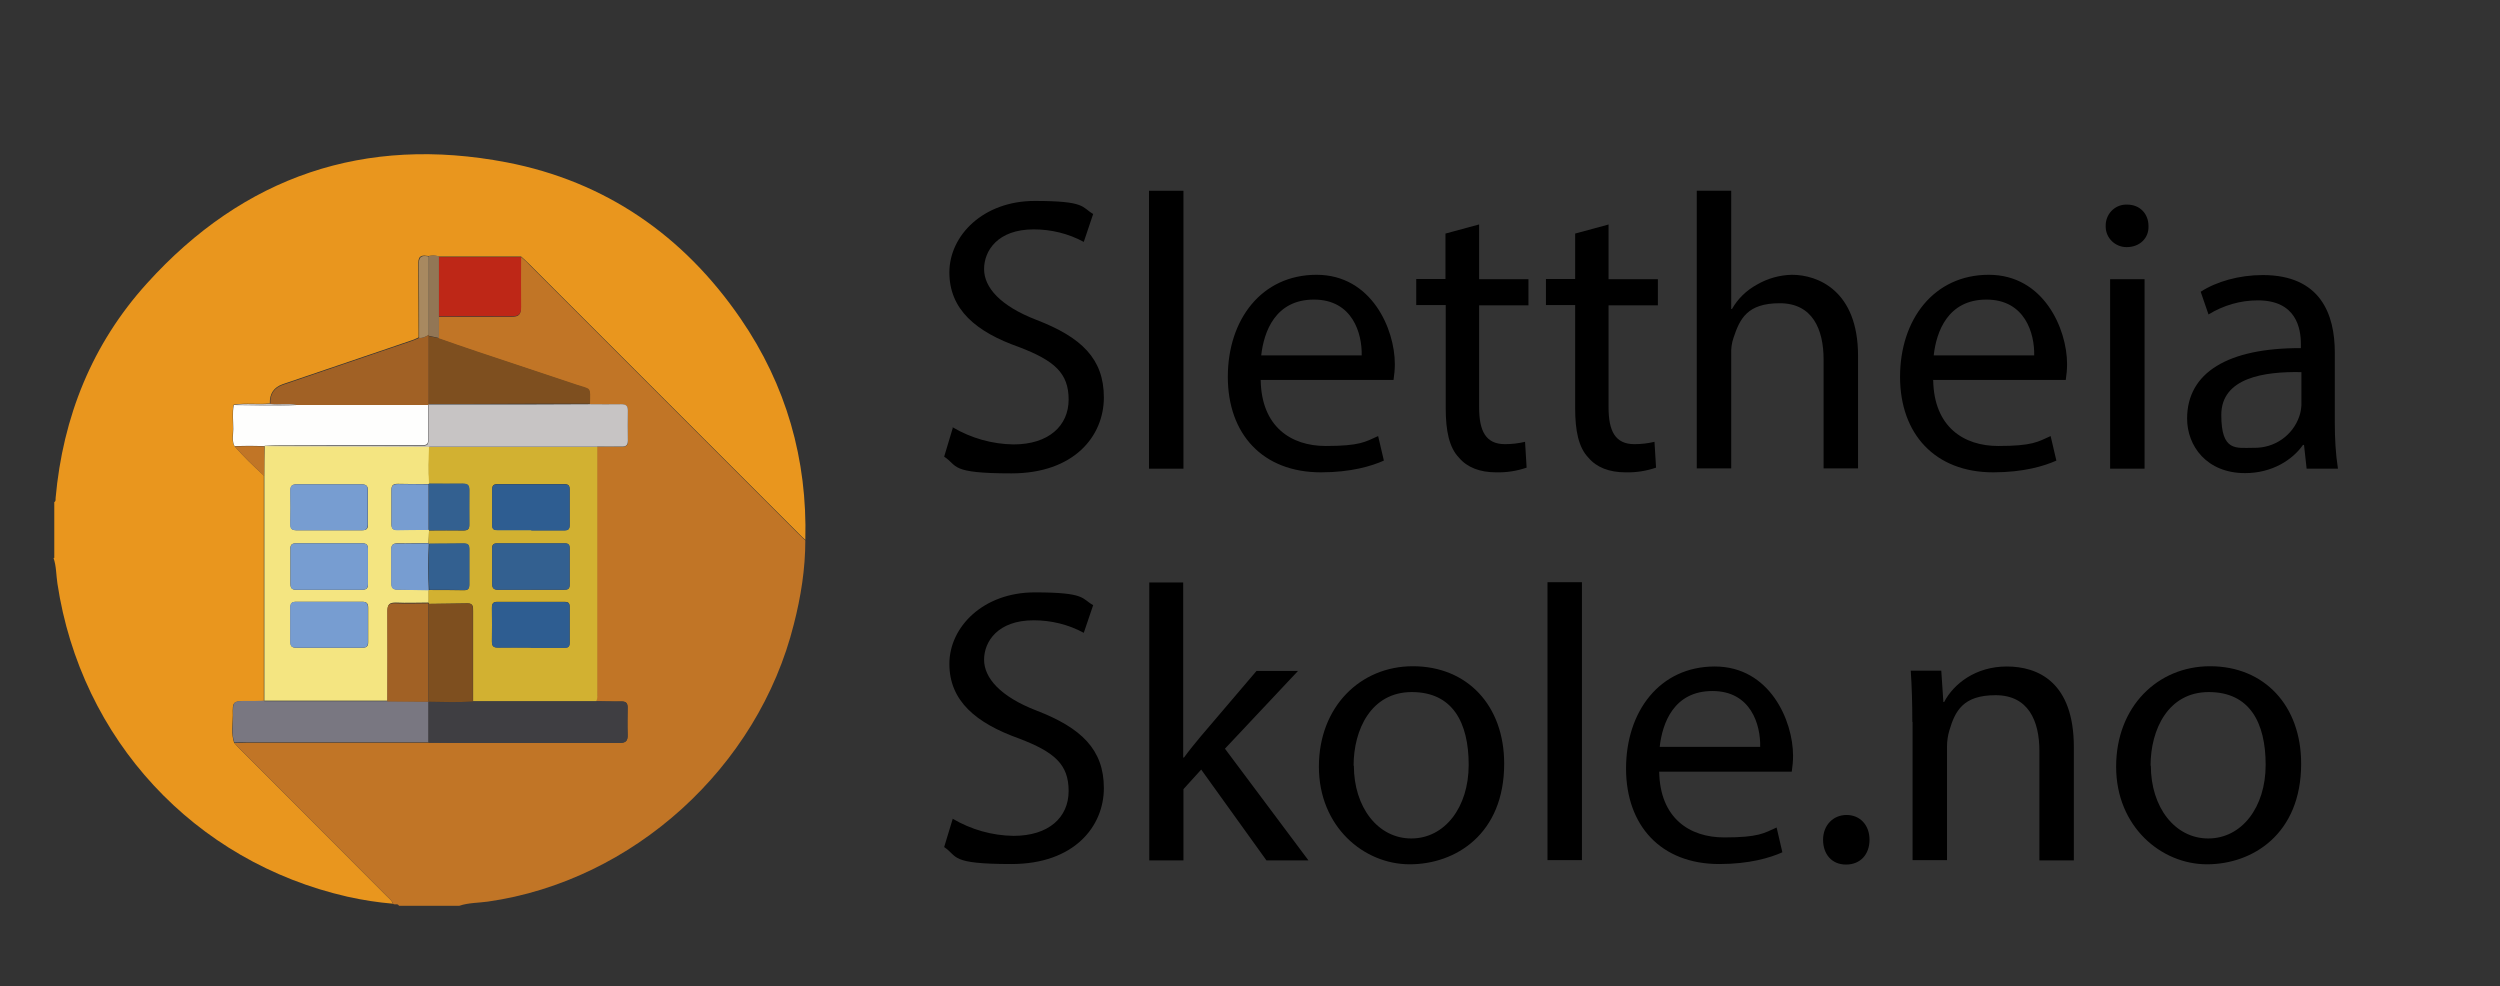 <?xml version="1.0" encoding="UTF-8"?>
<svg id="a1abe519-ad7e-4e58-9702-cb987eeba243" xmlns="http://www.w3.org/2000/svg" version="1.1" viewBox="0 0 958 378">
  <rect x="0" y="0" width="958" height="378" fill="#333333" stroke="none"/>
  <defs>
    <style>
      .cls-1 {
        fill: #fefefd;
      }

      .cls-1, .cls-2, .cls-3, .cls-4, .cls-5, .cls-6, .cls-7, .cls-8, .cls-9, .cls-10, .cls-11, .cls-12, .cls-13, .cls-14, .cls-15, .cls-16, .cls-17, .cls-18 {
        stroke-width: 0px;
      }

      .cls-2 {
        fill: #e9961e;
      }

      .cls-3 {
        fill: #a88960;
      }

      .cls-4, .cls-7 {
        fill: #000;
      }

      .cls-5 {
        fill: #797781;
      }

      .cls-6 {
        fill: #7e4f1f;
      }

      .cls-7 {
        display: none;
      }

      .cls-8 {
        fill: #c7c4c4;
      }

      .cls-9 {
        fill: #2e5d91;
      }

      .cls-10 {
        fill: #927655;
      }

      .cls-11 {
        fill: #c17526;
      }

      .cls-12 {
        fill: #3f3e42;
      }

      .cls-13 {
        fill: #be2717;
      }

      .cls-14 {
        fill: #f4e581;
      }

      .cls-15 {
        fill: #a16125;
      }

      .cls-16 {
        fill: #d2b131;
      }

      .cls-17 {
        fill: #779dd1;
      }

      .cls-18 {
        fill: #336090;
      }
    </style>
  </defs>
  <path class="cls-7" d="M199,29c.4.3.9,1,1.3,1,4.2,0,8.1.9,12.2,1.8s7.9,1.9,11.8,2.9c9.4,2.2,18,6.4,26.5,10.8,5.3,2.7,10.4,6,15,9.7,4.4,3.6,9,6.9,12.9,11,2.1,2.2,3.9,4.7,6,7s3.4,5.1,5.4,7.2c6.2,6.9,9.9,15.2,13.8,23.3,3.2,6.7,5.6,13.7,7.2,21,.5,2.6,2.3,4.9,2,7.7,2.2,1.8.7,4.5,1.8,6.8,1.3,2.6.8,5.9,1.2,9,.2,1.7.7,3.4,1,5.1,0,1.6.3,3.2.9,4.6.7,1.5,0,3.6.2,5.4,1.9,21,.5,42,1,63,0,2.5-1,4.7-1.1,7.1s.6,5.2-.2,7.4c-.8,2.4-.6,4.8-.9,7.1-.3,2.2-.8,4.4-1.1,6.6-.5,3.4-1.2,6.8-2.1,10.1-2,7.3-4.1,14.6-6.8,21.7-2.5,6.8-5.6,13.4-9.3,19.6-2.4,4-4.9,8-7.7,11.8-1.6,2.2-3,4.5-4.8,6.5-2.7,3.5-5.7,6.7-8.9,9.8-7.2,6.4-14.7,12.3-22.6,17.7-1.2.8-3.1.6-3.8,2.3h-1c-.3-1.7-.4-3.5-1.1-5-2.4-5.1-5.6-9.8-11.2-11.5-2.3-.7-4.9-2.3-7.3-1.1-1,.5-2.1.7-3.2.7-1.8,0-3.5.7-4.7,2-.9.7-1.8,1.4-2.7,2-1.5,1.1-4.4,5.7-4.9,7.7-.2.6-.5,1.2-.8,1.9-.7-.8-1.1-1-1.2-1.4-2.8-6.7-6.5-12.6-12.9-16.6-4.5-2.8-9.1-5-14.6-4.6-1.3,0-2.7,0-4,0-6.8-.4-12.1,2.8-17.1,7-5.1,4.3-8.4,9.8-10.9,16-1.6-5.1-3.2-7.9-7.1-11-3.7-2.9-8.2-4.8-12.8-3.9-5,.8-9.3,3.7-12.1,7.9-1.8,3-4.2,6-3.6,10h-2c-.3-.5-.6-1.3-1.1-1.5-3.5-1.6-6.4-4-9.4-6.3-4.9-3.6-9.9-7.1-14.2-11.4-3.4-3.1-6.5-6.5-9.3-10.2-1.8-2.5-4.3-4.5-5.9-7.1-4.7-7.5-9.7-14.8-13.1-23-2.7-6.2-5.1-12.6-6.9-19.1-1.1-4-2.8-7.9-3.2-12.2,0-1.9-.4-3.8-1-5.5-2-4.8-1.5-10-2.8-14.8-.5-2,0-4.3-.1-6.5,0-.4-.6-.9-1-1.3v-70c.3-.3,1-.5,1-.8.1-3.7-.2-7.4,1-11.1.6-1.9,0-4,1-6.1.8-1.8.6-4,1-6,1-5.7,2.8-11.2,4-16.8,1.8-8.3,5.4-15.8,8.4-23.5,1.8-4.7,5.2-8.9,7.7-13.3,3.4-5.9,7.4-11.4,12-16.4,4.1-4.7,8.7-9,13.5-13,7.7-6.2,16.1-11.5,25-15.8,2.1-1,4-2.5,6.2-3.1,5.8-1.5,11.2-4.4,17.2-5.4,4.1-.7,8-2.7,12.4-2.7,1.4,0,2.7-.7,4.1-.9s2.9-.1,4.4-.2c.1,0,.2-.5.4-.8h33ZM113,186c.7,0,1.5.2,2,0,6.1-3.4,12.1-6.8,18.2-10.4l-1.7-1.5c-12.7-1.7-17,4.4-18.4,12l-.2-.2-.8.7.3.3c.2-.3.4-.6.6-1ZM209.8,141.7c1.8,3.6,3.5,6.9,5.2,10.2.8,1.5.6,3.1,1.1,4.6,2.1,6.9.6,11.9-3,18-2.2,3.6-5.4,6.1-8.1,9.1.5,2.2-2.5,4.1-.3,6.5,2.4-1.8,4.8-3.7,7.2-5.4,2.7-1.9,5.4-3.9,8.2-5.6,1.1-.6,1.8-1.7,2.1-2.9.7-1.9.2-4.2,1-5.5,1.2-2,.1-4,.9-5.7.8-1.7,1.1-3.7.8-5.6-2.2-2.2-3-5.1-4.1-7.8-1-2.2-1.2-4.7-.6-7.1,1.4-4.3,3.2-8.5,6.5-11.8,2.6-2.6,5.1-5.2,7.7-7.8.5.9.9,1.7,1.5,2.5,2.3,3.2,4,6.7,5.2,10.4,1.4,4.2,1,8.9-1.1,12.8-2.2,4.5-5.3,8.5-9,11.8-.1,2.3.3,4.8-1,7.1-.2.3.2,1.1.4,1.8l13.2-9.6c.4-3.6.9-7.1,1.3-10.6,1.9-1.5.9-3.8,1.8-5.8,2.2-4.9,6-8.3,10-11.2,4.6-3.3,10.2-5,15.9-6.2,2.9-.6,5.9-.3,8.5-1.2,2.3-.7,4.4-.5,6.9-.9-.4,4-1.1,8-2,11.9-1.4,7.5-5.2,14.4-10.9,19.5-3.6,3.3-8,5.1-12.3,6.5-4.6,1.5-9.7,1.7-14.9,2.6-1.6,1.4-3.6,3-5.6,4.7-.1.1-.1.4-.1.6l4.1,1.3c2.7-2.3,6-4,9.4-5,5.2-1.6,8.5-1.4,13.8.9,3.2,1.3,6.1,3.1,8.8,5.2,3.9,3.1,7.5,6.7,9.8,11.1-2.4,1.6-4.8,3.1-7.4,4.5-5.5,2.4-11.6,3.1-17.5,2.2-3.3-.4-6.4-1.8-8.8-4-2.2-2.2-5.2-3.6-6.8-6.6-.6-1-1.5-1.8-2.5-2.2-3.4-1.2-6.8-2.1-10.2-3.1l-20.1,14.6,4.6,1.5c.7,0,.9,0,1,0,6.4-5.2,12.2-6.7,19.6-5,2,.4,3.9,1.1,5.6,2.2,5.8,4.3,12,8.1,15.4,15-.3.3-.5.9-.9,1-4.6,2.2-9,4.5-14.1,5.9-6.1,1.7-11.3.2-16.4-2.3-3.2-1.7-6-4-8.2-6.8-2.7-3.2-6.4-5.3-10.5-6-.8-.2-1.5-.6-2.2-1l-21.6,15.7v74.3c3.4-2.4,6.5-4.8,9.8-6.9,2.2-1.3,3.7-3.5,4.1-6,.3-2.1,1.4-4.1,1.7-6.3.4-3.1,2.1-6.1,1.4-8.3-1.7-2.9-3.1-4.6-3.8-6.7-1.5-4.4-2.1-8.8-.4-13.6,2.1-6.2,6.4-10.6,10.6-15.2,2.2-.3,3-2.4,4.5-3.5.8-.6,1.5-1.2,2.2-1.8,7.6,12.2,7,15,6.7,25.4-.8,1.7-1.1,3.1-1.9,4.2-2.4,3-3.6,6.9-7.5,8.9-2.6,1.4-4.4,4-4.5,7-.1,2.2-1.1,4.4-1.6,6.5,6.5-5,14-8.6,19.4-13.9.5-3,1.1-5.4,1.3-7.7.4-4.5,2.1-8.9,4.9-12.5,6-7.6,14.6-10.7,23.7-12.6,3.6-.8,7.3-1.5,11.1-1.1.6,0,1.3-.5,2.1-.8.3,2,0,4.1-.7,6-.6,1.9-.5,4-1,6.1-1.6,7.8-5.9,14.9-12,20.1-1.2,1-2.5,2.3-3.9,2.6-2.9.6-5.4,2.5-8.2,3s-6,.7-9.1,1.1c-.8.2-1.5.4-2.2.7-3.7,1.4-6.9,3.9-9.4,7,1.8.3,3.6.9,5.3,1.5,2,1,3.3.7,5.2-.6,3.7-2.5,7.8-4.6,12.4-3.6,3.5.6,6.9,1.9,9.9,3.9,5.3,3.4,9.7,8,13,13.4-4.7,2.6-9,5.1-14.1,6.2-3,.6-6,1-8.7.2-6.7-2.2-12.5-6-16.4-12.3l-14.2-4.7c-1,1.1-2,2.2-3.2,3.1-3.3,2.4-6.7,4.7-10,7.1-.8.6-2.2,1.2-1.2,2.9h5l5.6-2.7h5c2.5.3,4.9,1.1,7,2.4,4.6,2.7,7.7,7.1,11.5,10.7.5.5.4,1.7.6,2.5-3.3,1.2-6.3,2.5-9.4,3.6-3.5,1.3-6.9,1-10.1.5-2.9-.3-5.5-1.7-7.4-3.9-2-2.3-4.1-4.4-6.3-6.4l-10.1-2.4-6.7,5.4v27.4c8.1.5,16.4,4.8,21,9.9,1.9,2.1,3.6,4.3,5.4,6.4,11.4-10.3,29.8-10.5,39.1,5.2.5-.7,1-1.3,1.6-1.9,4.8-3.1,9.4-6.7,13.6-10.6,5.2-4.9,10-10.3,14.2-16.1,3.8-5,7.1-10.3,10-15.9,1.7-3.3,3.2-6.7,4.8-10,1.5-3.1,2.7-6.2,3.6-9.5.9-3.1,1.8-6.3,2.9-9.3,1-3.2,1.9-6.5,2.6-9.9,1.4-6.2,2.4-12.4,3-18.7.8-7.2,1.1-14.4,1.2-21.6.2-8.3.2-16.7,0-25s1-16.8-.9-25.1c-.5-2.2,0-4.7-.1-7s-.8-4.4-.9-6.6c0-2.2-.3-4.5-.9-6.6-.8-2.5-.1-5.7-1.3-8s-.6-4.6-1.5-6.9c-1-2.4-1.7-5-2.2-7.6-1.3-7.4-4.8-14-7.6-20.9-1.5-3.6-3.6-6.8-5.5-10.2-3.4-6.3-7.5-12.1-12.2-17.4-7.7-8.5-16.2-16.1-26.4-21.8-14.2-7.9-15.6-8.3-29.7-12.9-7.7-2.5-15.6-3.4-23.5-4.7-5.2-.8-10.6-.3-16-.1s-10.4-.2-15.6.7c-4.5.8-9.1,1.2-13.6,2.3-3.4.9-6.9,1.8-10.4,2.7-6.3,1.8-12.1,4.5-18,7.3-7.9,3.6-15.2,8.3-21.7,13.9-5.8,4.9-11,10.4-15.8,16.3-4.5,5.7-8.5,11.7-11.9,18.1-2.4,4.2-4.4,8.5-6.1,13-1.6,4.5-3.3,9-4.7,13.6-1.8,6.2-2.8,12.5-4.3,18.7-.5,1.9-.6,4-1,6.1s.3,4.5-1.1,6.6c.5,4.9-.9,9.7-1,14.6-.2,10.7-.2,21.3,0,32s-1,21.4,1,32c.5,2.7-.6,5.6.6,8.2,1.2,2.5-.6,5.5,1.4,7.9.9,6,2.2,12,3.8,17.9,1.7,6.1,3.8,12.1,6.2,17.9.2.5.9.9,1.5,1.5.5-1.8.9-3.1,1.2-4.5.7-3.2,2.2-6.1,3.3-9.1,1.4-4.2,4-7.7,6.3-11.4,2.6-4.2,6.5-7.4,9.9-10.9,4.2-4.4,9.4-7.5,14.7-10.3,8.2-4.4,17.1-7.1,25.8-10.1,6-2,12.1-3.6,17.8-6.7,4.9-2.6,8.6-5.8,10.8-11,.5-1.1,1.1-2.1,1.8-3.1,0-1.5,0-3.4,0-5.2.3-5-2.6-7.9-6.6-10.2-1.8-1-3-.8-4.8,0-4.3,1.8-7.5,5.1-11.4,7.6s-7.2,5.1-10.9,7.8l-15.6-19.2c-4.4,2.2-4.9,2.3-14.1,2-3.1-1.7-6.5-2.8-7.9-6.3l5.5-3.1,2.8,3.5h8.4l-.5-.5,2.3-.9-17-25.1c-1.4-5.3,1.1-8.2,4.2-10.4,3.5-2.3,7.4-4,11.4-5,3.1-.9,6.1-2.2,8.8-3.2.5-1.9.9-3.4,1.2-4.9,1.2-6.8,5.1-11,12-12.2v-37c0-.2.1-.3.2-.4,0,0,.2-.1.4-.2l15.9,17.3,18.4-23c2.6,2.9,4.8,5.4,7,8l6.9,7.9v-8c-4.4-4.3-8.9-8.9-9-16-1.4-1.4-1-2.8-.3-4.4.5-1.6.9-3.3,1.1-5,1.1-4.5,3-8.8,5.7-12.6,1.9-2.9,4-5.6,6-8.4.6.7,1,1,1.4,1.4,5.7,5.8,10.6,11.9,11.4,20.3,1.7,2.7.7,5.3.2,8.2-.5,3.1-1.8,5.7-2.9,8.3-1.3,3-3.4,5.6-5.3,8.5v34.8c0,.1.1.3.3.4.1,0,.2,0,.4,0l6.4-6.4c-.3-2.1.6-4,.9-6,1.3-8.9,7.7-13,14.9-16.3,1.7-.8,3.8-.5,5.5-1.1,2-.7,4-1,6.1-1,1.8-.1,3.7-.4,5.5-.7.3,4.4-.8,8.4-2,12.3-2.2,7-6.5,12.5-13.4,15.2-4.2,1.7-8.7,2.9-12.7,2.3-4.3,4.2-8.1,7.9-11.6,11.5v65.9c3.3-1.6,6.2-3.9,8.5-6.7.6-2.8.7-5.2,1.6-7.4,1.3-3.4.6-6.1-1.4-8.9-2.1-3.1-3.9-6.4-4-10.3,0-6.2,2.6-11.7,6.7-16.2,3.4-3.7,7.1-7.1,11.1-11.2ZM144.8,150h-3.3c-7,0-14,0-21,0-2.1,0-4.1.3-6.1,1-5.5,1.8-10.5,4.5-15.4,7.2,0,1.9,0,3.3,1.3,4.8,2.4,3.1,4.7,6.3,6.8,9.6.8,1.1,1.5,2.3,2.3,3.4,4.8-4.8,6.8-6.3,10.6-7.6,1.9-.6,3.7-1.8,5.9-1.5,2.5.3,5.2.3,7.6,1.1s4.1,3,6,4.8c2.2,2.1,2.9,4.9,3.4,7.6.6,3.2-1.2,6.1-2,9.1-4.1,4-7.6,8.9-14,9.7l2.8,4c5.4-3.8,10.5-7.2,15.3-11,1.2-.8,2.5-1.4,3.9-1.6,4.7-1.4,9.2-1.2,12.9,2.6.8.8,1.7,1.6,2.5,2.5,3.6,3.7,5.3,8.9,4.6,14-.6,4.5-1.9,9.2-5,12.9-2.3,2.8-5,5.3-8,7.3-5.1,3.1-10.7,5.5-16.5,7.1-3.9,1-7.7,2.3-11.5,3.6s-7.8,2.8-11.7,4.3c-5.1,2-9.7,4.9-14.3,7.7-4.2,2.6-7.4,6.4-10.9,9.8-3.1,3.2-5.8,6.8-7.7,10.8-1.9,3.7-3.6,7.5-5.1,11.4-1.5,3.9-1.8,8.2-3,12.3-.6,1.9-.2,3.9,1,5.5,1.2,1.5,1.9,3.3,3,4.7,1.7,2.3,2.6,5.4,5.8,6.4.6-1.7-.7-3.7,1.1-5.1.4-3.5,2.5-6.3,4.1-9.3,2.6-4.9,6.5-8.7,10.1-12.8,1.4-1.3,2.9-2.5,4.5-3.6.6-.4,1.2-.7,1.9-1,1.2,2.3-.3,4-.5,5.8-.4,5,.6,9.9,1.9,14.7,1.6,5.7,5.3,9,10.8,10.6,1.3.4,2.7,2.3,4.3.4-1.4-4.3-2.8-8.5-3.1-13.2-.3-4.8,1.2-9.3,2.4-13.6,1.4-4.5,3.7-8.6,6.9-12.1,3.1-3.5,6.9-6.4,10.9-10v5c0,3.8.7,7.6,2.1,11.1,1.3,3.9,2.9,8,6.5,10.2,3,1.9,6.7,2.9,10,4.4.2-.7.5-1.1.4-1.3-1.2-2.2-1.9-4.7-2-7.2,0-2.7-1.5-5.3-1-8.1.4-1.5.7-3,.9-4.6.2-2.3.9-4.6,2-6.7,4.2-8.5,4.1-8.8,11.1-13.8,2.6-1.8,5.8-2.8,8.9-4.3V108.1c-5.5-3.9-8.6-10.2-14-14.4-3.2,3.8-6.1,7.3-9.1,10.9s-5.2,7.7-8.7,10.5c-.5-.1-.7-.1-.8-.2l-9.6-9.5c-.1-.1-.2-.3-.4-.3s-.2.2-.4.4v21.7h32.8v5.9h-39.7c-1.6,1.6-3.4,3.4-4.9,4.9v5.3h32.8v6.4l-24.8,15.6v-12.9h5.7l.8,2.2,6.2-4.4ZM113.5,342c3.5-6.8,10.2-11.3,17.8-12,8.3-.6,15.8.9,20.9,8,6.2-10.2,14.4-16.8,26.6-17.2v-64.8c-.7.4-1.2.7-1.7,1-6.6,3.3-9.8,5.6-13.3,15.4-1.1,3.2-.5,6.1-.8,9.1-.5,4.9,1.1,9.3,3.5,13.5,1.1,1.9,2.2,3.8,3.5,6-3.8,0-7.1,0-10.4,0-6.4,0-12.5-2.6-17.1-7-4.5-4.3-7.3-10.1-8-16.4-4.7,5.6-7.3,11.5-7.6,18.4-.1,2.8,0,5.7,0,8.5,0,.8,0,1.6.3,2.4,1.6,3.9,2.8,8,6,11,.4.5.6,1.1.7,1.7.2.5,1.3.6.5,1.5-2.6,0-5.3.1-8,0-2.5,0-5.1-.4-7.6-1-8.1-2.3-14.2-6.9-17-15.2-.9-2.5-1.5-5.2-2.3-8.2-3.5,5.2-6.8,9.7-8.1,15.3-1.2,5-.7,9.8,2.5,13.5,4.9,5.9,10.7,10.8,17.3,14.6.8.6,1.5,1.3,2.2,2ZM251.3,159c6.6.4,13.1-1.6,18.4-5.5,6.7-4.8,10.2-12.1,10.9-20.7-1.3.5-2.7.9-4.1,1.2-4.6.6-9.1,1.9-13.3,4-7.1,3.2-13.2,11.6-11.9,21ZM235,253c2.9.1,5-1.2,7.6-1.2,1.7,0,3.4-1.3,5.2-1.8,5.6-1.7,9.2-5.8,12-10.4,2.3-3.6,3.4-7.7,3.3-11.9-3.3.7-6.2,1.3-9.1,1.9-2.1.6-4.1,1.4-6,2.4-4.2,1.6-7.7,4.6-9.9,8.5-2.4,3.8-3.1,7.9-3,12.6ZM182.5,55l-3.5,6.7c-2.3,4.2-3.4,8.9-3.1,13.7.1,1.6.6,3.1,1.5,4.4,1.6,2.3,3.4,4.5,5.2,6.6l6.3-10.8c.6-7.7.1-14.9-6.4-20.7ZM278.6,183.1c-4.5-4.6-9.1-8.1-14.9-9.8-1.5-.4-3.1-.4-4.6.1-2.2.8-5.1.8-6.2,3.5,7,9.9,15.8,11.3,25.7,6.2h0ZM225.1,196.5c1.3,1.3,2.4,2.5,3.6,3.6,2,1.7,4.3,3.1,6.8,4.1,3.8,1.5,7.4.2,11.1.8.9-1.9,4.6-.1,4.5-3.6-3.8-3.4-8.1-6.2-12.8-8.3h-7.6l-5.5,3.5ZM215.4,226c-5.7,6-10.4,11.5-10.4,18.9l3.6,7c1.8-1.8,3.5-3.6,5.4-5.3,2.6-2.6,4.1-6.1,4.1-9.8.1-3.5-1.2-6.7-2.6-10.8h0ZM202.5,177.6l7.2-9.3c.4-2.6.7-4.5,1.1-6.9l-2.2-9.1c-6.5,5.3-10.6,11-9.4,19,1.1,2,2,3.7,3.4,6.3h0ZM219,102.8c-3.9.3-7.6,1.4-11,3.2-3.4,1.7-5.2,5-6.8,8.7v4c4-1.2,8.4-1,11.7-4.1s6.4-6.3,6.1-11.9ZM260.4,279.7c-.5-.9-.7-1.5-1.1-1.9-3.3-2.4-6.6-4.8-9.6-6.9-4.5.5-9-1.2-12.1,3.3,2.3,1.9,4.4,3.6,6.5,5.4,2.3,2,5.6.6,7.8,2.2l8.5-2.2ZM135.9,181.1l-20.8,11.5c1.6.3,3.4.3,4.9,1,2.1,1,3.6-.6,5.4-.7,5.2-.3,8-3.8,10.4-7.7v-4.1ZM233.3,135.7c-3.8,1.9-4,6-6.2,8.7v6.2l2.7,3.2,5.2-6.1c-.6-4.2,1-8.3-1.8-12.1ZM227.1,294.1c-2.4-3.7-5.4-5.5-9.1-7.1-1.9-.1-4.2-.3-6.1,1.9,1.5,3.3,4.8,4.4,8.3,6.3l6.9-1.1Z"/>
  <path class="cls-4" d="M365,163.7c7.1,4.2,15.2,6.5,23.4,6.6,13.4,0,21.1-7.1,21.1-17.2s-5.4-14.9-19-20.1c-16.5-5.8-26.7-14.4-26.7-28.6s13-27.4,32.7-27.4,17.9,2.4,22.4,5l-3.6,10.7c-5.9-3.2-12.5-4.8-19.2-4.8-13.8,0-19,8.2-19,15.2s6.1,14.1,20.1,19.5c17.1,6.6,25.8,14.8,25.8,29.7s-11.5,29.1-35.4,29.1-20.4-2.9-25.8-6.4l3.3-11Z"/>
  <path class="cls-4" d="M440.3,73.1h13.2v106.5h-13.2v-106.5Z"/>
  <path class="cls-4" d="M483.1,145.7c.3,17.9,11.7,25.2,24.9,25.2s15.2-1.6,20.1-3.8l2.2,9.4c-4.7,2.1-12.6,4.5-24.1,4.5-22.4,0-35.7-14.7-35.7-36.6s12.9-39.1,34-39.1,30,20.8,30,34.2c0,2.1-.2,4.1-.5,6.1h-50.9ZM521.8,136.2c.2-8.4-3.5-21.4-18.3-21.4s-19.2,12.3-20.2,21.4h38.5Z"/>
  <path class="cls-4" d="M566.8,86.1v20.9h18.9v10h-18.9v39.1c0,9,2.5,14.1,9.9,14.1,2.6,0,5.2-.3,7.7-.9l.6,9.9c-3.8,1.3-7.7,1.9-11.7,1.8-6.2,0-11.1-1.9-14.2-5.6-3.8-3.9-5.1-10.4-5.1-18.9v-39.6h-11.3v-10h11.2v-17.4l12.9-3.5Z"/>
  <path class="cls-4" d="M616.4,86.1v20.9h18.9v10h-18.9v39.1c0,9,2.5,14.1,9.9,14.1,2.6,0,5.2-.3,7.7-.9l.6,9.9c-3.8,1.3-7.7,1.9-11.7,1.8-6.2,0-11.1-1.9-14.2-5.6-3.8-3.9-5.1-10.4-5.1-18.9v-39.6h-11.2v-10h11.2v-17.4l12.9-3.5Z"/>
  <path class="cls-4" d="M650.2,73.1h13.2v45.3h.3c2.2-3.9,5.5-7.1,9.5-9.3,4.1-2.4,8.7-3.7,13.5-3.8,9.8,0,25.3,6,25.3,31v43.2h-13.2v-41.7c0-11.7-4.3-21.6-16.8-21.6s-15.3,6-17.7,13.2c-.7,2-1,4.2-.9,6.3v43.8h-13.2v-106.5Z"/>
  <path class="cls-4" d="M740.8,145.7c.3,17.9,11.7,25.2,24.9,25.2s15.2-1.6,20.1-3.8l2.2,9.4c-4.7,2.1-12.6,4.5-24.2,4.5-22.3,0-35.7-14.7-35.7-36.6s12.9-39.1,34-39.1,30,20.8,30,34.2c0,2.1-.2,4.1-.5,6.1h-51ZM779.5,136.2c.2-8.4-3.5-21.4-18.3-21.4s-19.2,12.3-20.2,21.4h38.5Z"/>
  <path class="cls-4" d="M823.3,86.6c.2,4.5-3.2,8.1-8.4,8.1-4.3,0-7.9-3.4-8-7.7,0-.1,0-.3,0-.4-.1-4.4,3.3-8.1,7.7-8.2.2,0,.3,0,.5,0,5,0,8.2,3.6,8.2,8.2ZM808.6,179.6v-72.6h13.2v72.6h-13.2Z"/>
  <path class="cls-4" d="M883.9,179.6l-1-9.1h-.4c-4,5.7-11.8,10.8-22.2,10.8-14.7,0-22.2-10.4-22.2-20.9,0-17.6,15.6-27.1,43.6-27v-1.5c0-6-1.7-16.8-16.5-16.8-6.7,0-13.2,1.9-18.9,5.4l-3-8.7c6-3.9,14.7-6.4,23.8-6.4,22.2,0,27.6,15.1,27.6,29.7v27.1c0,5.8.3,11.6,1.2,17.4h-12ZM881.9,142.6c-14.4-.3-30.7,2.2-30.7,16.4s5.7,12.6,12.4,12.6c7.9.2,15-4.7,17.5-12.1.5-1.4.7-2.8.8-4.2v-12.6Z"/>
  <path class="cls-4" d="M365,313.7c7.1,4.2,15.2,6.5,23.4,6.6,13.4,0,21.1-7,21.1-17.2s-5.4-14.9-19-20.1c-16.5-5.9-26.7-14.4-26.7-28.6s13-27.4,32.7-27.4,17.9,2.4,22.4,4.9l-3.6,10.6c-5.9-3.2-12.5-4.8-19.2-4.8-13.8,0-19,8.2-19,15.1s6.1,14.1,20.1,19.5c17.1,6.6,25.8,14.9,25.8,29.7s-11.5,29.1-35.4,29.1-20.4-2.9-25.8-6.5l3.3-10.9Z"/>
  <path class="cls-4" d="M453.4,290.3h.3c1.8-2.5,4.4-5.7,6.5-8.2l21.3-25h15.9l-28,29.8,32,42.8h-16.1l-25-34.8-6.8,7.5v27.3h-13.1v-106.5h13v67.2Z"/>
  <path class="cls-4" d="M576.4,292.7c0,26.9-18.6,38.5-36.2,38.5s-34.8-14.4-34.8-37.4,15.9-38.5,36-38.5c20.9,0,35,15.1,35,37.3ZM518.8,293.4c0,15.9,9.2,27.9,22,27.9s22-11.9,22-28.2-6.2-27.9-21.8-27.9-22.3,14.4-22.3,28.2Z"/>
  <path class="cls-4" d="M593,223.1h13.2v106.5h-13.2v-106.5Z"/>
  <path class="cls-4" d="M635.8,295.7c.3,17.9,11.7,25.2,24.9,25.2s15.2-1.6,20.1-3.8l2.2,9.5c-4.7,2.1-12.6,4.5-24.2,4.5-22.3,0-35.7-14.7-35.7-36.6s12.9-39.1,34-39.1,30,20.8,30,34.2c0,2.1-.2,4.1-.5,6.1h-51ZM674.5,286.2c.2-8.4-3.5-21.4-18.3-21.4s-19.2,12.3-20.2,21.4h38.5Z"/>
  <path class="cls-4" d="M698.6,321.8c0-5.5,3.8-9.5,9-9.5s8.8,3.9,8.8,9.5-3.5,9.5-9,9.5-8.8-4-8.8-9.5Z"/>
  <path class="cls-4" d="M732.8,276.6c0-7.5-.2-13.6-.6-19.6h11.7l.8,12h.3c3.6-6.9,12-13.6,24-13.6s25.7,6,25.7,30.9v43.4h-13.2v-41.9c0-11.7-4.3-21.4-16.8-21.4s-15.5,6.1-17.7,13.5c-.6,2-.9,4.1-.9,6.1v43.6h-13.2v-52.9Z"/>
  <path class="cls-4" d="M881.8,292.7c0,26.9-18.6,38.5-36.1,38.5s-34.8-14.4-34.8-37.4,15.9-38.5,36-38.5c20.8,0,34.9,15.1,34.9,37.3ZM824.2,293.4c0,15.9,9.2,27.9,22,27.9s22-11.9,22-28.2-6.2-27.9-21.8-27.9-22.3,14.4-22.3,28.2Z"/>
  <g>
    <path class="cls-2" d="M20.8,213.8v-21.4c.6-.3.5-.9.5-1.5,2.8-31.2,14-59.1,35-82.3,37.1-41.1,83.5-56.8,137.8-46.4,37.9,7.3,67.9,28.1,89.7,59.9,17.5,25.5,25.6,53.9,24.8,84.8-.9-.8-1.8-1.7-2.6-2.5-34.5-34.5-68.9-68.9-103.4-103.4-.9-.9-1.9-1.8-2.9-2.7-10.5,0-21,0-31.6,0-1.3-.5-2.6-.4-3.9-.2-2.1-.3-3.9-.5-3.9,2.6.1,9.5,0,19.1.1,28.6-.9.4-1.7.8-2.6,1.1-16.5,5.6-32.9,11.2-49.4,16.8q-5.2,1.8-5,7.4c-4.6.5-9.3-.3-13.9.5-.6,3.1-.2,6.1-.2,9.2,0,2.2-.6,4.5.5,6.6,3.5,4,7.3,7.7,11.3,11.3,0,4.2,0,8.4,0,12.6,0,24.6,0,49.2,0,73.8-2.1,0-4.3.1-6.4.1-5.5,0-5.6,0-5.5,5.4,0,3.5-.7,7,.5,10.5.8.9,1.6,1.8,2.5,2.7,18.6,18.7,37.3,37.3,55.9,56,.9.9,2,1.7,2.5,3-5.9-.5-11.7-1.4-17.5-2.7-58.7-13.4-102.1-60.3-111.1-120-.5-3.3-.4-6.7-1.5-9.8Z"/>
    <path class="cls-11" d="M199.7,98.5c1,.9,2,1.7,2.9,2.7,34.5,34.5,68.9,68.9,103.4,103.4.9.9,1.8,1.7,2.6,2.5,0,10.9-1.7,21.6-4.4,32.1-13.7,54.9-61.7,98.4-117.3,106.3-3.6.5-7.4.4-10.9,1.6h-23.1c-.5-1-1.5-.3-2.2-.7-.5-1.3-1.6-2.1-2.5-3-18.6-18.7-37.3-37.3-55.9-56-.9-.9-1.7-1.8-2.5-2.7,1.5,0,3-.1,4.5-.1,23.3,0,46.6,0,69.9,0,5.2,0,10.3.1,15.5.1,19.2,0,38.4,0,57.6,0,2.5,0,3.3-.7,3.2-3.2-.2-3.5,0-6.9,0-10.4,0-1.7-.6-2.3-2.3-2.3-3.3,0-6.6,0-9.8-.1.6-1.3.4-2.8.4-4.1,0-31.1,0-62.3,0-93.4,3.1,0,6.2-.1,9.3,0,1.8,0,2.6-.4,2.5-2.3-.1-3.8,0-7.7,0-11.5,0-1.8-.7-2.5-2.5-2.4-4,0-8.1,0-12.1,0,0-6.8.6-5.4-5.1-7.4-12.7-4.3-25.4-8.5-38.1-12.7-5-1.7-9.9-3.4-14.8-5.1,0-2.8,0-5.6,0-8.4,9.4,0,18.7,0,28.1,0,2.8,0,3.5-.9,3.5-3.6-.1-6.4,0-12.7,0-19.1Z"/>
    <path class="cls-14" d="M101.3,268.7c0-24.6,0-49.2,0-73.8,0-4.2,0-8.4,0-12.6,0-3.8,0-7.5.1-11.3.1-.1.3-.2.5-.2,8,0,16.1.1,24.1.1,12.8,0,25.6,0,38.5.1-.1,4.7-.3,9.4,0,14.1,0,.1-.2.3-.3.4-3.9,0-7.8,0-11.7-.1-1.8,0-2.5.5-2.5,2.4,0,4.3,0,8.6,0,12.9,0,1.6.4,2.4,2.2,2.4,4-.1,8,0,12-.1l.2.2c0,1.6-.1,3.3-.2,4.9-3.9,0-7.9.2-11.8.1-1.8,0-2.5.6-2.4,2.4,0,4.3,0,8.6,0,12.9,0,1.8.7,2.5,2.5,2.4,3.9,0,7.8.1,11.8.2,0,1.6,0,3.2,0,4.8-4.2,0-8.4.2-12.6,0-2.4,0-3.2.6-3.2,3.1.1,11.5,0,23,0,34.5-15.7,0-31.4,0-47.1,0ZM126.2,226c4.1,0,8.2,0,12.4,0,1.6,0,2.5-.4,2.4-2.2,0-4.5,0-9,0-13.5,0-1.6-.7-2.1-2.2-2.1-8.4,0-16.9,0-25.3,0-1.7,0-2.3.6-2.2,2.3,0,4.4,0,8.8,0,13.2,0,1.7.6,2.3,2.3,2.3,4.2,0,8.4,0,12.6,0ZM126.1,203.2c4.1,0,8.3,0,12.4,0,1.8,0,2.6-.4,2.5-2.3,0-4.3,0-8.6,0-12.9,0-1.9-.8-2.4-2.5-2.4-8.2,0-16.5,0-24.7,0-1.8,0-2.5.5-2.5,2.4.1,4.3.1,8.6,0,12.9,0,1.9.8,2.3,2.5,2.3,4.1,0,8.2,0,12.4,0ZM126.2,248.2c4.2,0,8.4,0,12.7,0,1.5,0,2.2-.5,2.2-2.1,0-4.4,0-8.8,0-13.2,0-1.7-.6-2.3-2.3-2.3-8.4,0-16.9,0-25.3,0-1.5,0-2.2.5-2.2,2.1,0,4.4,0,8.8,0,13.2,0,1.7.5,2.3,2.3,2.3,4.2,0,8.4,0,12.7,0Z"/>
    <path class="cls-5" d="M101.3,268.7c15.7,0,31.4,0,47.1,0,5.3,0,10.6,0,15.8.1,0,5.2,0,10.4,0,15.6-23.3,0-46.6,0-69.9,0-1.5,0-3,0-4.5.1-1.2-3.4-.4-7-.5-10.5-.1-5.4,0-5.4,5.5-5.4,2.1,0,4.3,0,6.4-.1Z"/>
    <path class="cls-1" d="M101.8,170.8c-.2,0-.4,0-.5.2-3.8-.2-7.6-.2-11.4,0-1.1-2.1-.5-4.4-.5-6.6,0-3.1-.4-6.2.2-9.2,8,0,16,.4,24,0,16.8,0,33.7,0,50.5,0,0,3.9,0,7.9,0,11.8,0,3.6,0,3.6-3.5,3.6-18.3,0-36.7,0-55,0-1.3,0-2.6.2-3.9.2Z"/>
    <path class="cls-15" d="M164.2,155.2c-16.8,0-33.7,0-50.5,0-3.3-.6-6.7,0-10.1-.4q-.3-5.7,5-7.4c16.5-5.6,32.9-11.2,49.4-16.8.9-.3,1.7-.7,2.6-1.1,1.4.1,2.6-.5,3.7-1.2,0,.2,0,.3,0,.5,0,8.7,0,17.3,0,26,0,.1,0,.3,0,.4Z"/>
    <path class="cls-13" d="M199.7,98.5c0,6.4-.1,12.7,0,19.1,0,2.6-.7,3.6-3.5,3.6-9.4-.1-18.7,0-28.1,0,0-7.6,0-15.1,0-22.7,10.5,0,21,0,31.6,0Z"/>
    <path class="cls-10" d="M168.2,98.4c0,7.6,0,15.1,0,22.7,0,2.8,0,5.6,0,8.4-1.3-.3-2.5-.5-3.8-.8,0-.2,0-.3,0-.5,0-10,0-20,0-30.1,1.3-.2,2.6-.4,3.9.2Z"/>
    <path class="cls-3" d="M164.3,98.2c0,10,0,20,0,30.1-1.2.7-2.3,1.3-3.7,1.2,0-9.5,0-19.1-.1-28.6,0-3.1,1.8-3,3.9-2.6Z"/>
    <path class="cls-11" d="M89.9,171.1c3.8-.2,7.6-.2,11.4,0,0,3.8,0,7.5-.1,11.3-3.9-3.6-7.7-7.3-11.3-11.3Z"/>
    <path class="cls-8" d="M103.6,154.8c3.4.4,6.8-.3,10.1.4-8,.5-16,.2-24,0,4.6-.8,9.3,0,13.9-.5Z"/>
    <path class="cls-16" d="M164.2,231.1c0-1.6,0-3.2,0-4.8,0,0,.2-.1.3-.2,4.4,0,8.8,0,13.2.1,1.6,0,2.1-.6,2.1-2.1,0-4.6,0-9.2,0-13.7,0-1.6-.6-2.1-2.2-2.1-4.4.1-8.8,0-13.2.1,0,0-.2-.1-.2-.2,0-1.6.1-3.3.2-4.9,4.4,0,8.8-.1,13.2,0,1.7,0,2.3-.6,2.2-2.3,0-4.4,0-8.8,0-13.2,0-1.9-.7-2.4-2.5-2.4-4.3,0-8.6,0-12.9,0-.3-4.7-.2-9.4,0-14.1,21.5,0,43,0,64.5,0,0,31.1,0,62.3,0,93.4,0,1.4.2,2.8-.4,4.1-15.7,0-31.5,0-47.2,0,0-2.5,0-5,0-7.6,0-9.1,0-18.1,0-27.2,0-1.5,0-2.8-2.1-2.8-4.9.1-9.9.1-14.8.2,0-.1,0-.2,0-.3ZM203.5,226c4.2,0,8.4,0,12.6,0,1.5,0,2.2-.3,2.2-2,0-4.6,0-9.2,0-13.8,0-1.4-.5-2-1.9-2-8.6,0-17.2,0-25.9,0-1.5,0-2,.6-1.9,2,0,4.5,0,9,0,13.5,0,1.7.6,2.3,2.3,2.3,4.2,0,8.4,0,12.6,0ZM203.6,203.2c4.2,0,8.4,0,12.6,0,1.6,0,2.1-.5,2.1-2.1,0-4.5,0-9,0-13.5,0-1.6-.5-2.1-2.1-2.1-8.5,0-17,0-25.5,0-1.6,0-2.1.5-2.1,2.1,0,4.5,0,9,0,13.5,0,1.6.6,2.1,2.1,2,4.3,0,8.6,0,12.9,0ZM203.4,248.2c4.3,0,8.6,0,12.9,0,1.4,0,2-.4,2-1.9,0-4.6,0-9.2,0-13.8,0-1.5-.6-1.9-2-1.9-8.5,0-17.1,0-25.6,0-1.8,0-2.2.7-2.2,2.3,0,4.3.1,8.6,0,12.9,0,1.9.7,2.4,2.5,2.3,4.1-.1,8.2,0,12.4,0Z"/>
    <path class="cls-8" d="M228.9,171.2c-21.5,0-43,0-64.5,0-12.8,0-25.6,0-38.5-.1-8,0-16.1,0-24.1-.1,1.3,0,2.6-.2,3.9-.2,18.3,0,36.7,0,55,0,3.5,0,3.5,0,3.5-3.6,0-3.9,0-7.9,0-11.8,0-.1,0-.3,0-.4,5.7,0,11.4,0,17.1,0,14.9,0,29.8,0,44.7-.1,4,0,8.1.1,12.1,0,1.8,0,2.5.6,2.5,2.4,0,3.8-.1,7.7,0,11.5,0,1.9-.8,2.4-2.5,2.3-3.1,0-6.2,0-9.3,0Z"/>
    <path class="cls-12" d="M181.2,268.7c15.7,0,31.5,0,47.2,0,3.3,0,6.6.2,9.8.1,1.7,0,2.3.7,2.3,2.3,0,3.5-.1,6.9,0,10.4.1,2.4-.7,3.2-3.2,3.2-19.2,0-38.4,0-57.6,0-5.2,0-10.3,0-15.5-.1,0-5.2,0-10.4,0-15.6h0c5.6,0,11.2.2,16.9-.2Z"/>
    <path class="cls-6" d="M226.1,154.7c-14.9,0-29.8,0-44.7.1-5.7,0-11.4,0-17.1,0,0-8.7,0-17.3,0-26,1.3.3,2.5.5,3.8.8,4.9,1.7,9.9,3.5,14.8,5.1,12.7,4.3,25.4,8.4,38.1,12.7,5.7,1.9,5.2.6,5.1,7.4Z"/>
    <path class="cls-15" d="M164.2,268.9c-5.3,0-10.6,0-15.8-.1,0-11.5.1-23,0-34.5,0-2.5.7-3.2,3.2-3.1,4.2.2,8.4,0,12.6,0,0,.1,0,.2,0,.3,0,12.5,0,25,0,37.4,0,0,0,.1,0,.1Z"/>
    <path class="cls-17" d="M126.2,226c-4.2,0-8.4,0-12.6,0-1.7,0-2.3-.5-2.3-2.3,0-4.4,0-8.8,0-13.2,0-1.7.5-2.3,2.2-2.3,8.4,0,16.9,0,25.3,0,1.5,0,2.2.5,2.2,2.1,0,4.5,0,9,0,13.5,0,1.8-.8,2.2-2.4,2.2-4.1,0-8.2,0-12.4,0Z"/>
    <path class="cls-17" d="M126.1,203.2c-4.1,0-8.3,0-12.4,0-1.7,0-2.6-.4-2.5-2.3.1-4.3.1-8.6,0-12.9,0-1.9.7-2.4,2.5-2.4,8.2,0,16.5,0,24.7,0,1.7,0,2.6.4,2.5,2.4,0,4.3,0,8.6,0,12.9,0,1.9-.8,2.4-2.5,2.3-4.1,0-8.2,0-12.4,0Z"/>
    <path class="cls-17" d="M126.2,248.2c-4.2,0-8.4,0-12.7,0-1.7,0-2.3-.6-2.3-2.3,0-4.4,0-8.8,0-13.2,0-1.6.6-2.1,2.2-2.1,8.4,0,16.9,0,25.3,0,1.7,0,2.3.6,2.3,2.3,0,4.4,0,8.8,0,13.2,0,1.6-.6,2.1-2.2,2.1-4.2,0-8.4,0-12.7,0Z"/>
    <path class="cls-18" d="M164.5,185.3c4.3,0,8.6.1,12.9,0,1.8,0,2.5.5,2.5,2.4-.1,4.4,0,8.8,0,13.2,0,1.7-.5,2.3-2.2,2.3-4.4,0-8.8,0-13.2,0,0,0-.2-.2-.2-.2,0-5.8,0-11.6,0-17.4.1-.1.2-.3.3-.4Z"/>
    <path class="cls-17" d="M164.2,226.2c-3.9,0-7.8-.2-11.8-.2-1.8,0-2.5-.6-2.5-2.4,0-4.3,0-8.6,0-12.9,0-1.8.6-2.5,2.4-2.4,3.9,0,7.9,0,11.8-.1,0,0,.2.1.2.2-.3,5.9-.3,11.8,0,17.7,0,0-.2.2-.3.2Z"/>
    <path class="cls-17" d="M164.2,185.7c0,5.8,0,11.6,0,17.4-4,0-8,0-12,.1-1.8,0-2.2-.8-2.2-2.4,0-4.3,0-8.6,0-12.9,0-1.9.7-2.4,2.5-2.4,3.9.1,7.8,0,11.7.1Z"/>
    <path class="cls-6" d="M164.3,268.8c0-12.5,0-25,0-37.4,4.9,0,9.9,0,14.8-.2,2.1,0,2.1,1.3,2.1,2.8,0,9.1,0,18.1,0,27.2,0,2.5,0,5,0,7.6-5.6.4-11.2.2-16.9.1Z"/>
    <path class="cls-18" d="M203.5,226c-4.2,0-8.4,0-12.6,0-1.7,0-2.3-.6-2.3-2.3,0-4.5,0-9,0-13.5,0-1.4.5-2,1.9-2,8.6,0,17.2,0,25.9,0,1.5,0,2,.5,1.9,2,0,4.6,0,9.2,0,13.8,0,1.7-.7,2-2.2,2-4.2,0-8.4,0-12.6,0Z"/>
    <path class="cls-9" d="M203.6,203.2c-4.3,0-8.6,0-12.9,0-1.5,0-2.2-.4-2.1-2,0-4.5,0-9,0-13.5,0-1.6.5-2.1,2.1-2.1,8.5,0,17,0,25.5,0,1.6,0,2.1.5,2.1,2.1,0,4.5,0,9,0,13.5,0,1.6-.5,2.1-2.1,2.1-4.2,0-8.4,0-12.6,0Z"/>
    <path class="cls-9" d="M203.4,248.2c-4.1,0-8.3,0-12.4,0-1.8,0-2.5-.4-2.5-2.3.1-4.3,0-8.6,0-12.9,0-1.6.4-2.4,2.2-2.3,8.5,0,17.1,0,25.6,0,1.4,0,2,.4,2,1.9,0,4.6,0,9.2,0,13.8,0,1.5-.6,1.9-2,1.9-4.3,0-8.6,0-12.9,0Z"/>
    <path class="cls-18" d="M164.5,226c-.4-5.9-.3-11.8,0-17.7,4.4,0,8.8,0,13.2-.1,1.5,0,2.2.4,2.2,2.1,0,4.6,0,9.2,0,13.7,0,1.5-.5,2.2-2.1,2.1-4.4-.1-8.8-.1-13.2-.1Z"/>
  </g>
</svg>